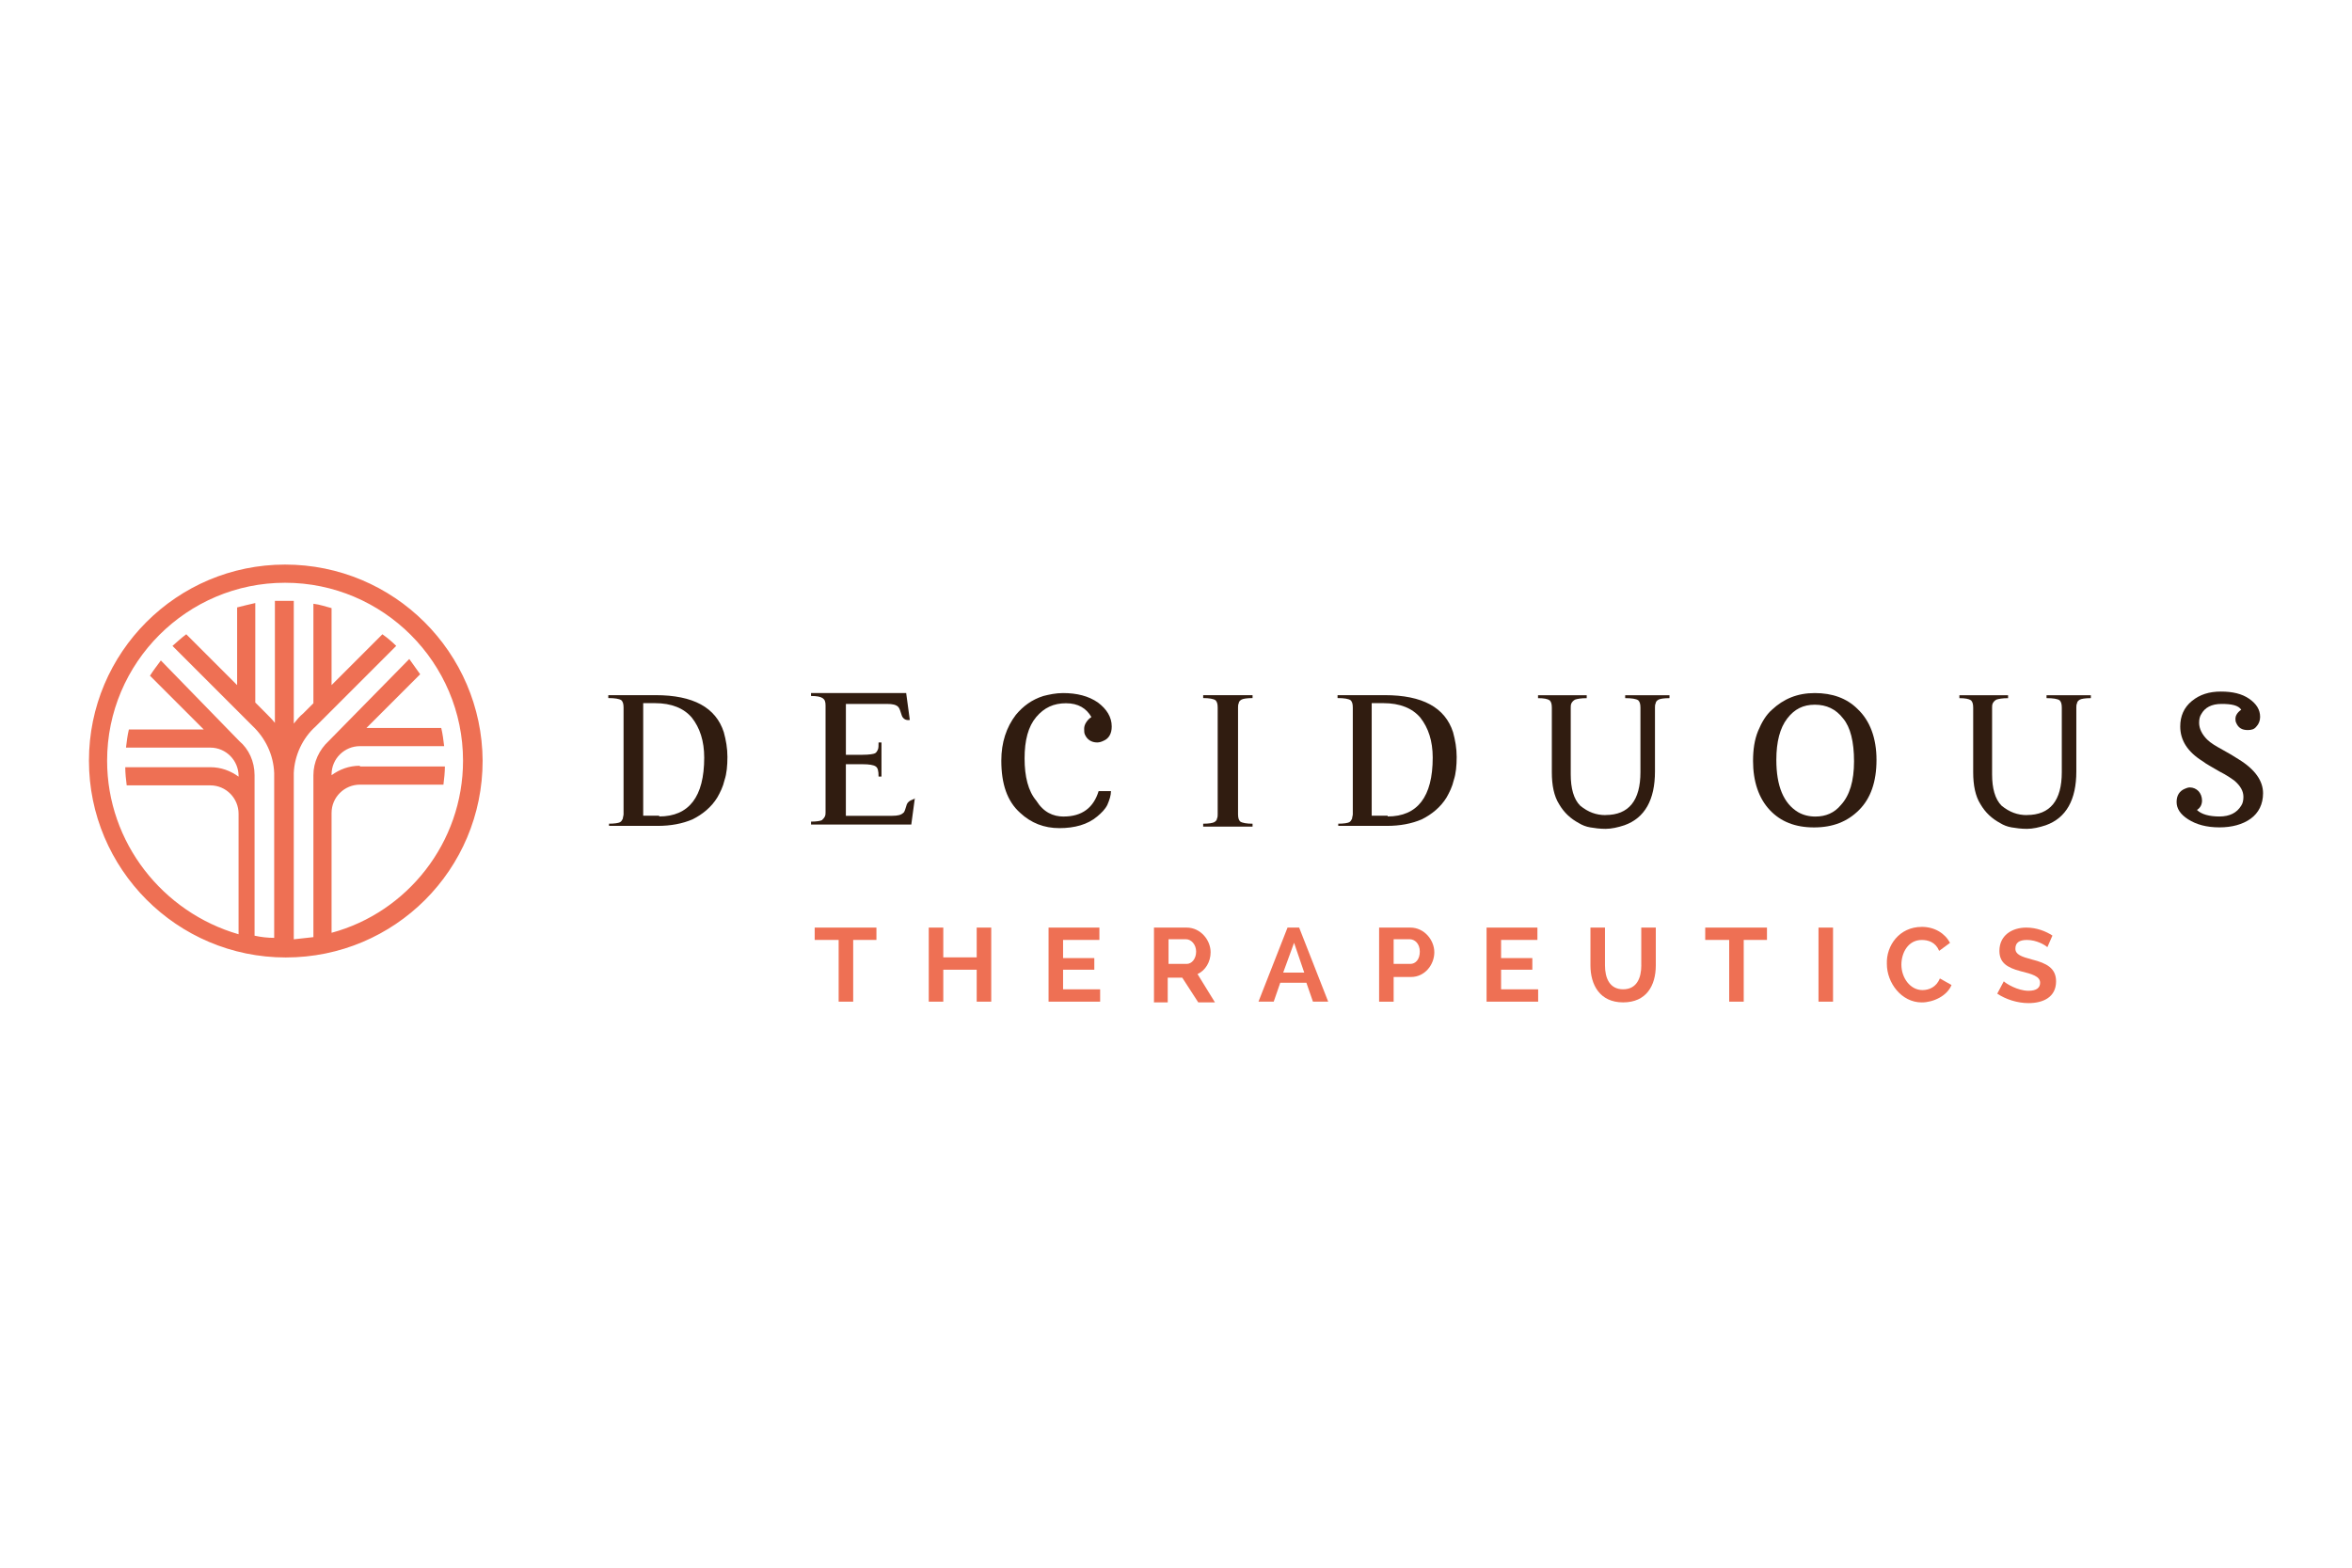 <?xml version="1.0" encoding="UTF-8"?> <svg xmlns="http://www.w3.org/2000/svg" width="300" height="200" viewBox="0 0 300 200" fill="none"><path d="M36.361 72.026C22.557 72.026 11.345 83.236 11.345 97.043C11.345 110.849 22.555 122.15 36.453 122.15C50.35 122.15 61.56 110.941 61.56 97.043C61.469 83.239 50.256 72.026 36.358 72.026H36.361ZM45.905 97.691C44.517 97.691 43.312 98.154 42.292 98.897V98.805C42.292 96.766 43.96 95.191 45.905 95.191H56.652C56.561 94.452 56.467 93.617 56.281 92.875H46.737L53.593 86.019C53.13 85.37 52.667 84.722 52.204 84.073L41.92 94.543C40.715 95.654 39.975 97.231 39.975 98.897V119.556C39.141 119.648 38.306 119.742 37.472 119.834V98.617C37.564 96.394 38.584 94.169 40.252 92.686L50.536 82.402C49.979 81.845 49.425 81.382 48.776 80.919L42.292 87.404V77.583C41.552 77.397 40.809 77.12 39.975 77.025V89.718L38.678 91.015C38.215 91.386 37.844 91.849 37.472 92.312V76.654H35.064V92.22C34.693 91.758 34.324 91.386 33.859 90.924L32.562 89.626V76.934C31.727 77.12 30.988 77.305 30.245 77.491V87.404L23.76 80.919C23.112 81.382 22.555 81.939 22 82.402L32.193 92.595C33.861 94.169 34.881 96.3 34.973 98.617V98.802V119.648C34.139 119.648 33.304 119.556 32.47 119.371V98.897C32.47 97.137 31.73 95.56 30.525 94.543L20.518 84.259C20.055 84.907 19.592 85.464 19.129 86.204L25.985 93.06H16.441C16.255 93.8 16.164 94.634 16.07 95.377H26.817C28.857 95.377 30.43 97.045 30.43 98.991V99.082C29.411 98.342 28.208 97.877 26.817 97.877H15.976C15.976 98.617 16.067 99.451 16.161 100.194H26.817C28.857 100.194 30.43 101.862 30.43 103.807V119.188C20.795 116.408 13.662 107.515 13.662 97.046C13.662 84.539 23.854 74.346 36.361 74.346C48.868 74.346 59.06 84.539 59.06 97.046C59.06 107.515 51.927 116.408 42.292 119.002V103.716C42.292 101.676 43.96 100.102 45.905 100.102H56.561C56.652 99.362 56.747 98.528 56.747 97.785H45.905V97.694V97.691Z" fill="#EE7054"></path><path d="M77.59 105.086C78.424 105.086 78.887 104.994 79.073 104.9C79.259 104.809 79.35 104.623 79.444 104.437C79.444 104.252 79.536 104.066 79.536 103.88V90.259C79.536 89.796 79.444 89.519 79.259 89.334C78.981 89.148 78.424 89.057 77.59 89.057V88.685H83.612C88.429 88.685 91.303 90.259 92.322 93.41C92.6 94.43 92.785 95.45 92.785 96.561C92.785 97.672 92.694 98.692 92.414 99.526C92.228 100.361 91.857 101.101 91.488 101.749C90.748 102.955 89.634 103.88 88.337 104.529C87.04 105.086 85.558 105.363 83.889 105.363H77.682V105.086H77.59ZM84.078 104.16C87.877 104.16 89.823 101.658 89.823 96.656C89.823 94.524 89.266 92.856 88.249 91.559C87.229 90.353 85.655 89.705 83.524 89.705H82.041V104.066H84.081V104.157L84.078 104.16Z" fill="#301C10"></path><path d="M115.673 102.594C115.487 103.151 115.396 103.613 115.21 103.705C114.933 103.982 114.47 104.076 113.822 104.076H107.891V97.497H110.022C110.857 97.497 111.411 97.589 111.691 97.774C111.968 97.96 112.062 98.331 112.062 99.071H112.434V94.718H112.062C112.062 95.089 112.062 95.458 111.971 95.643C111.879 95.829 111.785 96.015 111.599 96.106C111.414 96.198 110.859 96.292 110.025 96.292H107.894V89.807H113.176C113.825 89.807 114.288 89.898 114.565 90.178C114.75 90.364 114.842 90.735 115.027 91.29C115.305 92.029 116.047 91.847 116.047 91.847L115.584 88.419H103.446V88.79C104.186 88.79 104.652 88.881 104.929 89.067C105.206 89.253 105.3 89.53 105.3 89.993V103.614C105.3 103.799 105.3 103.985 105.209 104.171C105.117 104.356 105.023 104.448 104.837 104.633C104.652 104.725 104.189 104.819 103.449 104.819V105.19H116.236L116.699 101.762C116.79 102.039 115.959 101.948 115.679 102.597L115.673 102.594Z" fill="#301C10"></path><path d="M135.683 104.168C138 104.168 139.483 103.056 140.131 100.925H141.705C141.705 101.482 141.52 102.037 141.243 102.685C140.965 103.242 140.503 103.705 139.946 104.168C138.74 105.188 137.075 105.65 135.129 105.65C133.184 105.65 131.515 105.002 130.127 103.705C128.459 102.222 127.719 100 127.719 97.034C127.719 94.718 128.367 92.772 129.573 91.198C130.498 90.087 131.612 89.253 133.092 88.79C133.832 88.604 134.666 88.419 135.595 88.419C137.355 88.419 138.837 88.79 140.043 89.624C141.154 90.458 141.802 91.478 141.802 92.681C141.802 93.606 141.431 94.255 140.691 94.535C140.505 94.626 140.228 94.721 139.951 94.721C139.211 94.721 138.654 94.349 138.377 93.701C138.286 93.515 138.286 93.238 138.286 92.961C138.286 92.684 138.377 92.404 138.563 92.127C138.749 91.85 138.934 91.664 139.211 91.478C138.563 90.367 137.543 89.718 135.969 89.718C134.395 89.718 133.189 90.275 132.17 91.478C131.15 92.684 130.687 94.443 130.687 96.76C130.687 99.077 131.15 100.928 132.17 102.134C133.095 103.616 134.301 104.173 135.689 104.173L135.683 104.168Z" fill="#301C10"></path><path d="M153.466 105.086C154.206 105.086 154.671 104.994 154.854 104.9C155.04 104.809 155.226 104.623 155.226 104.437C155.317 104.252 155.317 104.066 155.317 103.88V90.259C155.317 89.796 155.226 89.519 155.04 89.334C154.763 89.148 154.206 89.057 153.466 89.057V88.685H159.765V89.057C159.025 89.057 158.559 89.148 158.377 89.242C158.191 89.334 158.005 89.519 158.005 89.705C157.914 89.891 157.914 90.076 157.914 90.262V103.883C157.914 104.346 158.005 104.623 158.191 104.809C158.468 104.994 159.025 105.086 159.765 105.086V105.457H153.466V105.086Z" fill="#301C10"></path><path d="M170.606 105.086C171.44 105.086 171.903 104.994 172.089 104.9C172.274 104.809 172.366 104.623 172.46 104.437C172.46 104.252 172.551 104.066 172.551 103.88V90.259C172.551 89.796 172.46 89.519 172.274 89.334C171.997 89.148 171.44 89.057 170.606 89.057V88.685H176.628C181.444 88.685 184.318 90.259 185.338 93.41C185.615 94.43 185.801 95.45 185.801 96.561C185.801 97.672 185.709 98.692 185.43 99.526C185.244 100.361 184.873 101.101 184.504 101.749C183.764 102.955 182.65 103.88 181.353 104.529C180.056 105.086 178.573 105.363 176.905 105.363H170.697V105.086H170.606ZM176.999 104.16C180.799 104.16 182.744 101.658 182.744 96.656C182.744 94.524 182.187 92.856 181.17 91.559C180.15 90.353 178.576 89.705 176.445 89.705H174.962V104.066H177.002V104.157L176.999 104.16Z" fill="#301C10"></path><path d="M204.791 103.977C207.756 103.977 209.239 102.123 209.239 98.512V90.267C209.239 89.805 209.148 89.528 208.962 89.342C208.685 89.156 208.128 89.065 207.294 89.065V88.694H212.944V89.065C212.204 89.065 211.739 89.156 211.556 89.251C211.373 89.345 211.185 89.528 211.185 89.713C211.093 89.899 211.093 90.085 211.093 90.27V98.424C211.093 102.037 209.796 104.354 207.202 105.28C206.368 105.557 205.534 105.742 204.794 105.742C204.054 105.742 203.406 105.651 202.849 105.557C202.292 105.465 201.829 105.28 201.366 105C200.346 104.443 199.512 103.703 198.864 102.591C198.215 101.572 197.938 100.183 197.938 98.515V90.27C197.938 89.808 197.847 89.531 197.661 89.345C197.384 89.159 196.921 89.068 196.178 89.068V88.696H202.386V89.068C201.646 89.068 201.18 89.159 200.903 89.254C200.718 89.345 200.532 89.531 200.44 89.716C200.349 89.902 200.349 90.088 200.349 90.273V98.798C200.349 100.557 200.72 101.949 201.555 102.783C202.574 103.617 203.594 103.988 204.797 103.988L204.791 103.977Z" fill="#301C10"></path><path d="M223.604 97.037C223.604 95.649 223.789 94.349 224.252 93.238C224.715 92.127 225.272 91.198 226.012 90.55C227.494 89.161 229.254 88.419 231.477 88.419C233.699 88.419 235.553 89.067 236.942 90.458C238.516 91.941 239.35 94.163 239.35 96.943C239.35 99.723 238.61 101.854 237.127 103.336C235.645 104.819 233.791 105.559 231.382 105.559C228.974 105.559 227.12 104.819 225.732 103.336C224.343 101.854 223.601 99.723 223.601 97.037H223.604ZM231.574 104.171C232.871 104.171 233.982 103.708 234.816 102.688C235.927 101.482 236.484 99.631 236.484 97.129C236.484 94.626 236.022 92.775 235.096 91.664C234.171 90.458 232.965 89.904 231.482 89.904C230 89.904 228.888 90.461 227.963 91.664C227.037 92.869 226.574 94.629 226.574 96.946C226.574 100.283 227.5 102.505 229.354 103.616C230.003 103.988 230.743 104.173 231.577 104.173L231.574 104.171Z" fill="#301C10"></path><path d="M258.536 103.977C261.501 103.977 262.984 102.123 262.984 98.512V90.267C262.984 89.805 262.892 89.528 262.707 89.342C262.43 89.156 261.872 89.065 261.038 89.065V88.694H266.689V89.065C265.949 89.065 265.483 89.156 265.3 89.251C265.118 89.345 264.929 89.528 264.929 89.713C264.838 89.899 264.838 90.085 264.838 90.27V98.424C264.838 102.037 263.541 104.354 260.947 105.28C260.113 105.557 259.279 105.742 258.539 105.742C257.799 105.742 257.15 105.651 256.593 105.557C256.036 105.465 255.573 105.28 255.111 105C254.091 104.443 253.257 103.703 252.608 102.591C251.96 101.572 251.682 100.183 251.682 98.515V90.27C251.682 89.808 251.591 89.531 251.405 89.345C251.128 89.159 250.666 89.068 249.923 89.068V88.696H256.131V89.068C255.391 89.068 254.925 89.159 254.648 89.254C254.462 89.345 254.276 89.531 254.185 89.716C254.094 89.902 254.094 90.088 254.094 90.273V98.798C254.094 100.557 254.465 101.949 255.299 102.783C256.319 103.617 257.339 103.988 258.542 103.988L258.536 103.977Z" fill="#301C10"></path><path d="M285.873 90.544C285.502 89.987 284.667 89.804 283.37 89.804C282.074 89.804 281.239 90.267 280.777 91.101C280.591 91.378 280.5 91.749 280.5 92.212C280.5 92.952 280.871 93.695 281.519 94.343C281.982 94.806 282.631 95.177 283.465 95.64C284.299 96.103 284.947 96.474 285.504 96.846C287.636 98.143 288.655 99.625 288.655 101.199C288.655 102.588 288.098 103.702 287.081 104.442C286.062 105.182 284.673 105.553 283.096 105.553C281.428 105.553 280.131 105.182 279.111 104.533C278.091 103.885 277.628 103.145 277.628 102.311C277.628 101.476 278 100.922 278.648 100.642C278.834 100.551 279.111 100.457 279.297 100.457C279.76 100.457 280.131 100.642 280.408 100.919C280.685 101.196 280.871 101.659 280.871 102.125C280.871 102.591 280.685 103.05 280.222 103.33C280.779 103.887 281.796 104.165 283.093 104.165C284.39 104.165 285.316 103.702 285.873 102.776C286.059 102.499 286.15 102.128 286.15 101.665C286.15 100.925 285.779 100.277 285.039 99.625C284.667 99.348 284.019 98.885 283.093 98.42C282.168 97.863 281.425 97.494 280.962 97.123C279.017 95.917 278.091 94.435 278.091 92.675C278.091 91.378 278.554 90.267 279.574 89.433C280.594 88.598 281.796 88.227 283.279 88.227C284.762 88.227 285.967 88.504 286.893 89.153C287.818 89.801 288.281 90.541 288.281 91.469C288.281 91.932 288.095 92.395 287.818 92.675C287.541 93.046 287.17 93.138 286.707 93.138C285.967 93.138 285.502 92.861 285.225 92.212C285.133 92.026 285.133 91.841 285.133 91.655C285.133 91.378 285.319 90.915 285.873 90.544Z" fill="#301C10"></path><path d="M111.882 119.912H108.825V127.788H106.971V119.912H103.915V118.338H111.79V119.912H111.882Z" fill="#EE7054"></path><path d="M126.433 118.338V127.788H124.579V123.712H120.317V127.788H118.463V118.338H120.317V122.137H124.579V118.338H126.433Z" fill="#EE7054"></path><path d="M140.324 126.214V127.788H133.745V118.338H140.23V119.912H135.596V122.229H139.581V123.712H135.596V126.214H140.321H140.324Z" fill="#EE7054"></path><path d="M147.191 127.788V118.338H151.359C153.118 118.338 154.415 119.912 154.415 121.489C154.415 122.695 153.767 123.806 152.747 124.269L154.97 127.882H152.839L150.799 124.731H148.945V127.882H147.185V127.791L147.191 127.788ZM149.045 122.972H151.362C152.01 122.972 152.567 122.323 152.567 121.398C152.567 120.472 151.919 119.823 151.27 119.823H149.048V122.974L149.045 122.972Z" fill="#EE7054"></path><path d="M160.52 127.788L164.225 118.338H165.708L169.413 127.788H167.468L166.633 125.38H163.297L162.463 127.788H160.517H160.52ZM165.059 120.283L163.671 124.083H166.359L165.062 120.283H165.059Z" fill="#EE7054"></path><path d="M175.907 127.788V118.338H179.892C181.652 118.338 182.949 119.912 182.949 121.489C182.949 123.066 181.744 124.64 179.984 124.64H177.761V127.791H175.907V127.788ZM177.761 122.972H179.892C180.541 122.972 181.098 122.415 181.098 121.398C181.098 120.381 180.449 119.823 179.801 119.823H177.761V122.974V122.972Z" fill="#EE7054"></path><path d="M196.193 126.214V127.788H189.614V118.338H196.099V119.912H191.465V122.229H195.451V123.712H191.465V126.214H196.19H196.193Z" fill="#EE7054"></path><path d="M209.345 123.154V118.338H211.199V123.154C211.199 125.748 209.993 127.88 207.031 127.88C204.068 127.88 202.863 125.657 202.863 123.154V118.338H204.717V123.154C204.717 124.729 205.274 126.211 207.033 126.211C208.793 126.211 209.35 124.729 209.35 123.154H209.345Z" fill="#EE7054"></path><path d="M225.47 119.912H222.414V127.788H220.56V119.912H217.503V118.338H225.379V119.912H225.47Z" fill="#EE7054"></path><path d="M231.952 127.788V118.338H233.806V127.788H231.952Z" fill="#EE7054"></path><path d="M245.116 118.246C246.784 118.246 248.081 119.081 248.73 120.286L247.342 121.306C246.879 120.195 245.953 119.918 245.119 119.918C243.359 119.918 242.525 121.586 242.525 123.069C242.525 124.737 243.636 126.311 245.213 126.311C246.047 126.311 246.973 125.94 247.436 124.828L248.918 125.663C248.361 127.051 246.602 127.885 245.119 127.885C242.525 127.885 240.671 125.383 240.671 122.974C240.58 120.657 242.245 118.249 245.119 118.249L245.116 118.246Z" fill="#EE7054"></path><path d="M261.143 120.841C260.866 120.563 259.755 119.915 258.549 119.915C257.529 119.915 257.066 120.286 257.066 121.026C257.066 121.766 257.806 122.046 259.198 122.415C261.052 122.877 262.254 123.526 262.254 125.194C262.254 127.234 260.586 127.974 258.735 127.974C257.346 127.974 255.864 127.511 254.75 126.768L255.584 125.194C255.861 125.471 257.343 126.4 258.735 126.4C259.755 126.4 260.217 126.028 260.217 125.38C260.217 124.546 259.198 124.269 257.715 123.897C255.955 123.434 255.027 122.786 255.027 121.303C255.027 119.358 256.601 118.338 258.455 118.338C259.752 118.338 260.957 118.801 261.791 119.358L261.143 120.841Z" fill="#EE7054"></path></svg> 